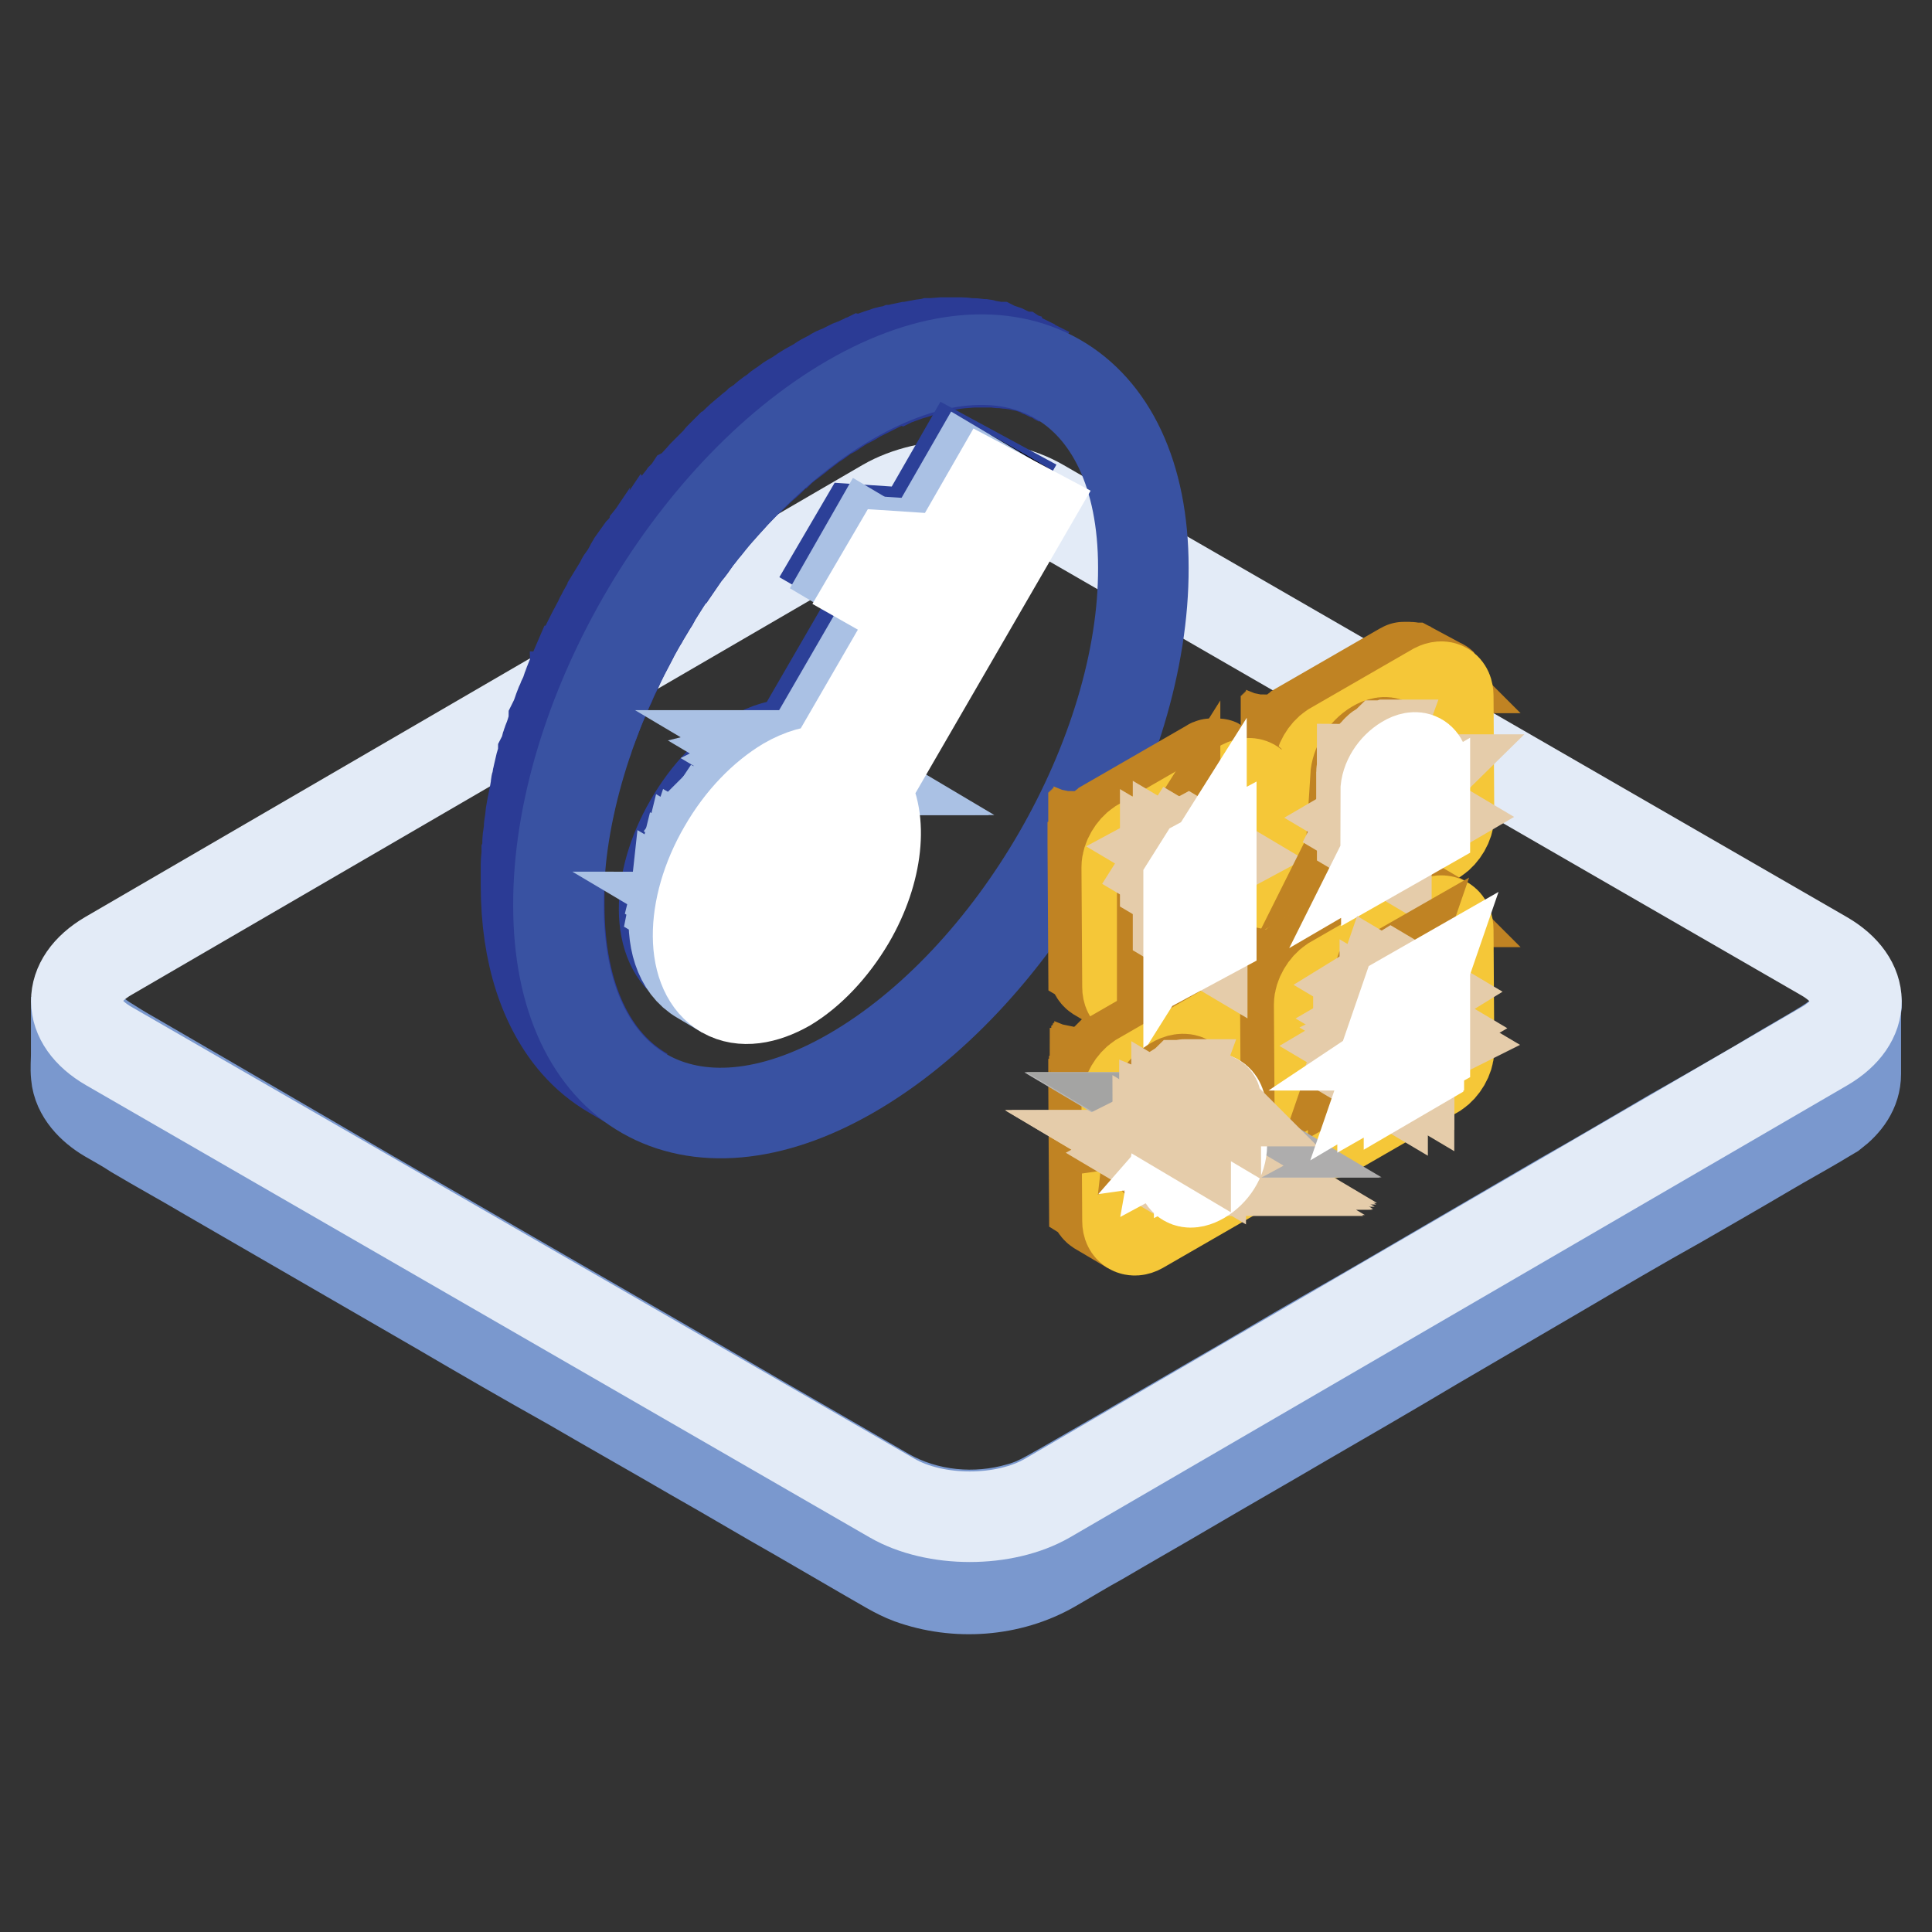 <?xml version="1.0" encoding="utf-8"?>
<!-- Svg Vector Icons : http://www.onlinewebfonts.com/icon -->
<!DOCTYPE svg PUBLIC "-//W3C//DTD SVG 1.1//EN" "http://www.w3.org/Graphics/SVG/1.1/DTD/svg11.dtd">
<svg version="1.1" xmlns="http://www.w3.org/2000/svg" xmlns:xlink="http://www.w3.org/1999/xlink" x="0px" y="0px" viewBox="0 0 256 256" enable-background="new 0 0 256 256" xml:space="preserve">
<rect x="0" y="0" width="256" height="256" fill="#333333" stroke="none"/>
<g> <path stroke-width="12" fill-opacity="0" stroke="#7a98ce"  d="M246,133.1c-0.3,3.3-3.4,4.9-5.9,6.4c-2.4,1.4-4.8,2.8-7.1,4.2c-3.8,2.2-7.6,4.4-11.5,6.6 c-4.8,2.8-9.5,5.6-14.3,8.3c-5.3,3.1-10.5,6.1-15.8,9.2c-5.3,3.1-10.6,6.2-15.9,9.2c-4.9,2.8-9.7,5.7-14.6,8.5 c-4,2.3-7.9,4.6-11.9,6.9c-2.6,1.5-5.2,3-7.8,4.5c-2,1.1-3.8,2.3-6.1,2.9c-5.8,1.7-12.3,1.1-17.6-1.9c-1.9-1.1-3.8-2.2-5.7-3.3 c-3.5-2-6.9-4-10.4-6c-4.5-2.6-9.1-5.3-13.6-7.9c-5.2-3-10.4-6-15.6-9c-5.4-3.1-10.7-6.2-16.1-9.3c-5.1-2.9-10.1-5.8-15.2-8.8 l-12.9-7.5c-3.1-1.8-6.2-3.6-9.3-5.4c-1.4-0.8-2.8-1.6-4.2-2.5c-2.2-1.3-4.4-3.3-4.4-6.1c0,2.5,0,5,0,7.6c0,0.9-0.1,1.8,0,2.8 c0.2,2.4,2.1,4.3,4.1,5.5c1.2,0.7,2.5,1.4,3.7,2.2c3.2,1.9,6.5,3.7,9.7,5.6c4.7,2.7,9.3,5.4,14,8.1c5.5,3.2,11.1,6.4,16.6,9.6 c5.8,3.4,11.5,6.7,17.4,10c5.5,3.2,11,6.3,16.5,9.5c4.6,2.6,9.1,5.3,13.7,7.9c3.1,1.8,6.2,3.6,9.3,5.4c1.8,1,3.6,2.2,5.5,2.9 c6.1,2.2,13.2,1.7,18.8-1.5c2.1-1.2,4.2-2.5,6.4-3.7c3.9-2.3,7.8-4.5,11.7-6.8c5.1-3,10.2-5.9,15.3-8.9c5.7-3.3,11.4-6.6,17.1-10 l17.1-10c5.1-3,10.2-6,15.4-8.9c4-2.3,8-4.6,11.9-6.9c2.2-1.3,4.4-2.5,6.6-3.8c0.7-0.4,1.3-0.8,2-1.2c1.7-1.3,3-3,3-5.2 c0-1.1,0-2.2,0-3.3c0-2.2,0-4.4,0-6.6C246,132.8,246,133,246,133.1C246,133.2,246,133.1,246,133.1L246,133.1z"/> <path stroke-width="12" fill-opacity="0" stroke="#e3ebf7"  d="M241.7,126.7c5.7,3.3,5.7,8.6,0.1,11.9l-103,59.9c-5.7,3.3-14.9,3.3-20.6,0L14.4,138.6 c-5.7-3.3-5.7-8.6-0.1-11.9l103-59.9c5.7-3.3,14.9-3.3,20.6,0L241.7,126.7z"/> <path stroke-width="12" fill-opacity="0" stroke="#2b3b95"  d="M74,117.2c0-0.5,0.1-1,0.1-1.5c0-0.3,0-0.5,0.1-0.8c0-0.5,0.1-1,0.1-1.5l0.1-0.7c0-0.4,0.1-0.7,0.1-1 c0.1-0.5,0.1-1,0.2-1.6c0.1-0.4,0.1-0.7,0.2-1c0.1-0.5,0.2-1,0.3-1.5c0.1-0.4,0.2-0.8,0.3-1.2c0.1-0.3,0.1-0.7,0.2-1 c0.1-0.4,0.2-0.9,0.3-1.3l0.3-1l0.4-1.6c0.1-0.2,0.1-0.4,0.2-0.6c0.2-0.7,0.4-1.5,0.7-2.2c0-0.1,0.1-0.2,0.1-0.4 c0.2-0.6,0.4-1.2,0.7-1.8c0.1-0.2,0.2-0.4,0.3-0.7c0.2-0.5,0.4-1.1,0.6-1.6c0.1-0.2,0.1-0.4,0.2-0.5c0.3-0.7,0.6-1.4,0.9-2.1 c0.1-0.1,0.1-0.3,0.2-0.4c0.3-0.6,0.5-1.2,0.8-1.8c0.1-0.2,0.2-0.4,0.3-0.6c0.3-0.7,0.6-1.3,0.9-1.9l0.1-0.2l1.1-2.1 c0.1-0.2,0.2-0.4,0.3-0.6l0.9-1.6c0.1-0.1,0.2-0.3,0.3-0.5c0.4-0.7,0.8-1.3,1.2-2c0.1-0.1,0.2-0.3,0.2-0.4c0.3-0.5,0.7-1.1,1-1.6 c0.1-0.2,0.3-0.4,0.4-0.7l1-1.4c0.1-0.2,0.2-0.4,0.4-0.5l1.3-1.9c0,0,0-0.1,0.1-0.1c0.5-0.6,1-1.3,1.4-1.9c0.2-0.3,0.5-0.6,0.7-0.9 c0.3-0.4,0.6-0.7,0.9-1.1c0.2-0.3,0.5-0.6,0.7-0.9c0.3-0.3,0.6-0.7,0.9-1c0.6-0.7,1.2-1.3,1.8-2c0,0,0.1-0.1,0.1-0.1 c0.7-0.7,1.3-1.4,2-2c0.4-0.4,0.9-0.8,1.3-1.3c0.1-0.1,0.2-0.2,0.4-0.3c0.6-0.5,1.1-1,1.7-1.6c0.1-0.1,0.3-0.3,0.5-0.4 c0.4-0.4,0.8-0.7,1.3-1.1c0.2-0.2,0.4-0.4,0.7-0.5c0.4-0.3,0.7-0.6,1.1-0.9c0.2-0.2,0.4-0.4,0.7-0.5c0.4-0.3,0.7-0.6,1.1-0.8 c0.2-0.1,0.4-0.3,0.7-0.5c0.4-0.3,0.8-0.6,1.3-0.8c0.2-0.1,0.4-0.3,0.6-0.4c0.6-0.4,1.2-0.8,1.9-1.1c0.4-0.2,0.8-0.5,1.2-0.7 l0.4-0.2c0.3-0.2,0.6-0.3,0.9-0.5c0.1-0.1,0.2-0.1,0.3-0.1c0.4-0.2,0.8-0.4,1.2-0.6c0.1,0,0.1-0.1,0.2-0.1c0.3-0.1,0.7-0.3,1-0.4 c0.1-0.1,0.3-0.1,0.4-0.1c0.2-0.1,0.5-0.2,0.7-0.3c0.1-0.1,0.3-0.1,0.4-0.1c0.3-0.1,0.5-0.2,0.8-0.3c0.1,0,0.2-0.1,0.3-0.1 c0.4-0.1,0.7-0.2,1-0.3c0.1,0,0.1,0,0.2-0.1c0.3-0.1,0.6-0.2,0.8-0.2c0.1,0,0.1,0,0.2-0.1c0.5-0.1,1-0.3,1.6-0.4c0,0,0.1,0,0.1,0 c0.5-0.1,1.1-0.2,1.6-0.3h0c0.4-0.1,0.9-0.1,1.3-0.2c0.1,0,0.2,0,0.3,0l1.3-0.1h0.2c0.3,0,0.7,0,1,0h0.2c0.4,0,0.7,0,1.1,0 c0.1,0,0.2,0,0.3,0c0.3,0,0.6,0.1,0.9,0.1c0.1,0,0.1,0,0.2,0c0.3,0,0.7,0.1,1,0.1c0.1,0,0.2,0,0.2,0c0.3,0.1,0.5,0.1,0.8,0.1 c0.1,0,0.2,0,0.3,0.1c0.3,0.1,0.6,0.1,1,0.2c0,0,0.1,0,0.1,0c0.3,0.1,0.6,0.2,0.8,0.3l0.3,0.1c0.2,0.1,0.5,0.2,0.7,0.3 c0.1,0,0.1,0,0.2,0.1c0.3,0.1,0.6,0.3,0.9,0.4c0.1,0,0.2,0.1,0.2,0.1c0.2,0.1,0.4,0.2,0.7,0.4c0.1,0.1,0.2,0.1,0.4,0.2l-4.4-2.6 c-0.1,0-0.1-0.1-0.2-0.1c-0.1,0-0.1-0.1-0.1-0.1c-0.2-0.1-0.4-0.2-0.7-0.4c-0.1,0-0.2-0.1-0.2-0.1c-0.3-0.1-0.6-0.3-0.9-0.4 c0,0,0,0,0,0c0,0-0.1,0-0.1-0.1c-0.2-0.1-0.5-0.2-0.7-0.3l-0.3-0.1c-0.3-0.1-0.6-0.2-0.8-0.3c0,0,0,0-0.1,0c-0.3-0.1-0.6-0.2-1-0.2 c-0.1,0-0.2,0-0.3-0.1c-0.3-0.1-0.5-0.1-0.8-0.1c-0.1,0-0.1,0-0.1,0h-0.1c-0.3-0.1-0.7-0.1-1-0.1c-0.1,0-0.1,0-0.2,0 c-0.3,0-0.6-0.1-0.9-0.1h-0.2c-0.4,0-0.7,0-1.1,0h-0.2c-0.3,0-0.7,0-1,0h-0.2l-1.3,0.1c-0.1,0-0.2,0-0.3,0 c-0.4,0.1-0.9,0.1-1.3,0.2h0c-0.5,0.1-1,0.2-1.6,0.3c0,0-0.1,0-0.1,0c-0.5,0.1-1,0.2-1.6,0.4c0,0-0.1,0-0.1,0s-0.1,0-0.1,0 c-0.3,0.1-0.6,0.1-0.9,0.2c-0.1,0-0.1,0-0.2,0.1c-0.4,0.1-0.7,0.2-1,0.3c-0.1,0-0.2,0.1-0.3,0.1c-0.3,0.1-0.5,0.2-0.8,0.3 c-0.1,0.1-0.3,0.1-0.4,0.1c-0.2,0.1-0.5,0.2-0.7,0.3c-0.1,0-0.1,0.1-0.2,0.1c-0.1,0-0.1,0.1-0.2,0.1c-0.3,0.1-0.7,0.3-1,0.4 c-0.1,0-0.1,0.1-0.2,0.1c-0.4,0.2-0.8,0.4-1.2,0.6c-0.1,0.1-0.2,0.1-0.3,0.1c-0.3,0.1-0.6,0.3-0.9,0.5l-0.4,0.2 c-0.4,0.2-0.8,0.4-1.2,0.7c-0.6,0.4-1.3,0.7-1.9,1.1c-0.2,0.1-0.4,0.3-0.6,0.4c-0.4,0.3-0.8,0.5-1.3,0.8c-0.2,0.1-0.4,0.3-0.7,0.5 c-0.4,0.3-0.8,0.5-1.1,0.8c-0.2,0.2-0.5,0.4-0.7,0.5c-0.4,0.3-0.8,0.6-1.1,0.9c-0.2,0.2-0.4,0.3-0.7,0.5c-0.4,0.4-0.9,0.7-1.3,1.1 c-0.1,0.1-0.3,0.3-0.5,0.4c-0.6,0.5-1.1,1-1.7,1.6c-0.1,0.1-0.2,0.2-0.4,0.3c-0.4,0.4-0.7,0.7-1.1,1.1c-0.1,0.1-0.1,0.1-0.1,0.2 c-0.7,0.7-1.3,1.3-2,2c0,0-0.1,0.1-0.1,0.1c-0.6,0.7-1.2,1.3-1.8,2L91.2,65c-0.2,0.3-0.4,0.5-0.7,0.8c-0.2,0.3-0.5,0.6-0.7,0.9 c-0.3,0.4-0.6,0.7-0.9,1.1c-0.2,0.3-0.5,0.6-0.7,0.9c0,0.1-0.1,0.1-0.1,0.1c-0.4,0.6-0.9,1.2-1.3,1.7c0,0,0,0.1-0.1,0.1 c-0.4,0.6-0.8,1.1-1.2,1.7c-0.1,0.1-0.1,0.1-0.1,0.2L84.9,73l-1,1.4c-0.1,0.2-0.3,0.4-0.4,0.7c-0.1,0.2-0.2,0.3-0.3,0.5 c-0.2,0.4-0.4,0.7-0.7,1.1c-0.1,0.1-0.2,0.3-0.2,0.4l-1.1,1.8c0,0.1-0.1,0.1-0.1,0.2c-0.1,0.1-0.2,0.3-0.3,0.5l-0.9,1.6 c-0.1,0.2-0.2,0.4-0.3,0.6c-0.1,0.1-0.1,0.2-0.2,0.4c-0.3,0.6-0.6,1.1-0.9,1.7l-0.1,0.2l-0.7,1.4c-0.1,0.1-0.1,0.3-0.2,0.5 c-0.1,0.2-0.2,0.4-0.3,0.6c-0.3,0.6-0.5,1.2-0.8,1.8c-0.1,0.1-0.1,0.3-0.2,0.4c0,0.1,0,0.1-0.1,0.1c-0.3,0.7-0.6,1.3-0.8,2 c-0.1,0.2-0.1,0.4-0.2,0.5c-0.1,0.3-0.2,0.6-0.4,1c-0.1,0.2-0.2,0.4-0.3,0.7c-0.1,0.2-0.2,0.4-0.3,0.7c-0.2,0.6-0.4,1.2-0.7,1.8 c0,0.1-0.1,0.2-0.1,0.4c0,0,0,0.1,0,0.1c-0.2,0.7-0.4,1.4-0.7,2.1c-0.1,0.2-0.1,0.4-0.2,0.6c-0.1,0.4-0.2,0.8-0.4,1.2 c0,0.1-0.1,0.3-0.1,0.4l-0.3,1c-0.1,0.4-0.2,0.9-0.3,1.3c-0.1,0.3-0.1,0.7-0.2,1c-0.1,0.2-0.1,0.5-0.1,0.7c0,0.2-0.1,0.3-0.1,0.5 c-0.1,0.5-0.2,1-0.3,1.5c-0.1,0.4-0.1,0.7-0.2,1c-0.1,0.5-0.1,1-0.2,1.6c0,0.2-0.1,0.5-0.1,0.7c0,0.1,0,0.2,0,0.3l-0.1,0.7 c-0.1,0.5-0.1,1-0.1,1.5c0,0.3,0,0.5-0.1,0.8c0,0.5-0.1,1-0.1,1.5c0,0.2,0,0.4,0,0.7c0,0.7,0,1.4,0,2.1c0,9.2,2.5,16.3,6.6,21 c1.4,1.6,3,2.9,4.7,3.9l4.4,2.6c-7-4-11.3-12.7-11.3-24.9c0-0.7,0-1.4,0-2.1C74,117.6,74,117.4,74,117.2L74,117.2z"/> <path stroke-width="12" fill-opacity="0" stroke="#3952a2"  d="M112.6,53c21.4-12.4,38.9-2.5,38.9,22.2c0.1,24.6-17.2,54.6-38.7,67C91.5,154.5,74,144.6,74,120 C73.9,95.4,91.2,65.4,112.6,53z"/> <path stroke-width="12" fill-opacity="0" stroke="#2c4098"  d="M131.7,63.9l-21.6,37.3c2.4,3.7,1.8,10.7-2,17.2c-2.3,3.9-5.3,7-8.3,8.8c-3,1.7-6,2.2-8.3,0.9 c-4.6-2.6-4.7-11.2-0.1-19.1c2.3-4,5.3-7,8.3-8.8c1.9-1.1,3.9-1.7,5.6-1.6l12.1-20.9l-5.9-3.4l2.4-4.1l7.6,0.5l5.4-9.4L131.7,63.9 L131.7,63.9z M103.4,115.7c2-3.4,2-7.1,0-8.2c-1-0.6-2.3-0.4-3.6,0.4c-1.3,0.7-2.6,2.1-3.6,3.8c-2,3.4-2,7.1,0,8.2 c1,0.6,2.3,0.4,3.6-0.4C101.1,118.7,102.4,117.4,103.4,115.7"/> <path stroke-width="12" fill-opacity="0" stroke="#aac1e4"  d="M109.4,114.4V114v-0.2c0-0.1,0-0.3-0.1-0.5v-0.1c0-0.2-0.1-0.4-0.1-0.5c0-0.1,0-0.1-0.1-0.1 c0-0.1-0.1-0.2-0.1-0.4c0-0.1-0.1-0.1-0.1-0.1l-0.2-0.3c0-0.1-0.1-0.1-0.1-0.1c-0.1-0.1-0.1-0.2-0.2-0.2l-0.1-0.1 c-0.1-0.1-0.2-0.2-0.4-0.3l-3.2-1.9c0.1,0.1,0.3,0.2,0.4,0.3l0.1,0.1c0.1,0.1,0.1,0.1,0.2,0.2c0,0.1,0.1,0.1,0.1,0.1l0.2,0.3 c0,0.1,0.1,0.1,0.1,0.1c0.1,0.1,0.1,0.2,0.1,0.4c0,0.1,0,0.1,0.1,0.1c0.1,0.2,0.1,0.4,0.1,0.5v0.1c0,0.1,0.1,0.3,0.1,0.5v0.9 c0,0.1,0,0.3,0,0.4c0,0.1,0,0.1,0,0.2c0,0.1-0.1,0.3-0.1,0.5c0,0.1,0,0.1,0,0.2c0,0.1,0,0.1-0.1,0.2l-0.1,0.4c0,0.1,0,0.1-0.1,0.2 c0,0.1-0.1,0.3-0.1,0.4c0,0.1,0,0.1-0.1,0.2c-0.1,0.2-0.1,0.3-0.2,0.5c0,0,0,0.1,0,0.1c-0.1,0.2-0.2,0.4-0.3,0.6 c0,0.1-0.1,0.1-0.1,0.1c-0.1,0.2-0.2,0.4-0.3,0.6c-0.1,0.2-0.2,0.4-0.4,0.6c0,0.1-0.1,0.1-0.1,0.1c-0.1,0.1-0.2,0.3-0.3,0.4 c0,0.1-0.1,0.1-0.1,0.2c-0.1,0.1-0.1,0.2-0.2,0.3c-0.1,0.1-0.1,0.1-0.2,0.2l-0.2,0.2c-0.1,0.1-0.2,0.2-0.3,0.4l-0.2,0.2l-0.2,0.2 c-0.1,0.1-0.2,0.1-0.3,0.2c-0.1,0.1-0.1,0.1-0.2,0.1c-0.1,0.1-0.2,0.1-0.3,0.2c-0.1,0-0.1,0.1-0.1,0.1c-0.1,0.1-0.3,0.2-0.4,0.3 c-0.2,0.1-0.4,0.2-0.6,0.3c-0.1,0-0.1,0.1-0.2,0.1c-0.1,0.1-0.2,0.1-0.4,0.1c-0.1,0-0.1,0-0.2,0.1c-0.1,0-0.1,0-0.2,0 c-0.1,0-0.2,0-0.2,0c-0.1,0-0.1,0-0.1,0h-0.4c-0.1,0-0.3,0-0.4,0h0c-0.1,0-0.2-0.1-0.3-0.1c0,0-0.1,0-0.1,0c-0.1,0-0.2-0.1-0.4-0.1 l3.2,1.9c0.1,0.1,0.2,0.1,0.3,0.1c0,0,0.1,0,0.1,0s0.1,0,0.1,0c0,0,0.1,0,0.1,0c0.1,0,0.1,0,0.2,0.1h0c0.1,0,0.2,0,0.3,0h0.5 c0.1,0,0.1,0,0.1,0h0.1c0.1,0,0.1,0,0.2,0c0.1,0,0.1,0,0.2,0h0.1c0,0,0.1,0,0.1,0c0.1,0,0.2-0.1,0.4-0.1c0,0,0.1,0,0.1,0 c0,0,0.1,0,0.1,0c0.2-0.1,0.4-0.2,0.6-0.3c0.1-0.1,0.3-0.2,0.4-0.3c0.1,0,0.1-0.1,0.1-0.1c0.1-0.1,0.2-0.1,0.3-0.2 c0.1-0.1,0.1-0.1,0.2-0.1c0.1-0.1,0.2-0.1,0.3-0.2l0.2-0.2l0.1-0.1l0.1-0.1c0.1-0.1,0.2-0.2,0.3-0.4l0.1-0.1l0.1-0.1 c0.1-0.1,0.1-0.1,0.2-0.2c0.1-0.1,0.1-0.1,0.2-0.2c0,0,0.1-0.1,0.1-0.1c0-0.1,0.1-0.1,0.1-0.2c0-0.1,0.1-0.1,0.1-0.2 c0.1-0.1,0.1-0.1,0.1-0.2c0-0.1,0.1-0.1,0.1-0.1c0,0,0-0.1,0.1-0.1c0.1-0.1,0.2-0.3,0.3-0.4c0,0,0,0,0-0.1c0.1-0.1,0.1-0.2,0.2-0.4 l0.1-0.2c0-0.1,0.1-0.1,0.1-0.1c0,0,0-0.1,0.1-0.1c0.1-0.1,0.1-0.3,0.2-0.4v0c0,0,0-0.1,0-0.1c0.1-0.1,0.1-0.2,0.1-0.4 c0-0.1,0-0.1,0.1-0.1c0-0.1,0-0.1,0.1-0.2c0-0.1,0-0.1,0.1-0.1l0.1-0.3c0-0.1,0-0.1,0.1-0.2c0,0,0-0.1,0-0.1c0-0.1,0.1-0.2,0.1-0.3 c0-0.1,0-0.1,0.1-0.2v0c0-0.1,0-0.1,0-0.1c0-0.1,0.1-0.3,0.1-0.5v-0.1v-0.1c0-0.1,0-0.3,0-0.4C109.4,114.6,109.4,114.5,109.4,114.4 z M109.9,102l-3.2-1.9l12.1-20.9l3.2,1.9L109.9,102z"/> <path stroke-width="12" fill-opacity="0" stroke="#040000"  d="M131.4,64.7l-3.2-1.9l4.8,2.7l3.2,1.9L131.4,64.7z"/> <path stroke-width="12" fill-opacity="0" stroke="#aac1e4"  d="M126,74.1l-3.2-1.9l5.4-9.4l3.2,1.9L126,74.1z"/> <path stroke-width="12" fill-opacity="0" stroke="#aac1e4"  d="M96,131.6l-3.2-1.9c-2.8-1.6-3.9-5.3-3.4-9.8l3.2,1.9C92.1,126.2,93.2,130,96,131.6 M92.6,121.7l-3.2-1.9 c0.1-0.5,0.1-1.1,0.3-1.6l3.2,1.9C92.8,120.6,92.7,121.2,92.6,121.7 M92.9,120.1l-3.2-1.9c0.1-0.4,0.2-0.9,0.3-1.3l3.2,1.9 C93.1,119.2,93,119.6,92.9,120.1 M93.3,118.7l-3.2-1.9c0.1-0.4,0.2-0.8,0.4-1.2l3.2,1.9C93.5,117.9,93.4,118.3,93.3,118.7"/> <path stroke-width="12" fill-opacity="0" stroke="#aac1e4"  d="M93.6,117.5l-3.2-1.9c0.1-0.4,0.3-0.7,0.4-1.1l3.2,1.9C93.9,116.8,93.7,117.1,93.6,117.5 M94,116.4 l-3.2-1.9c0.1-0.4,0.3-0.7,0.4-1l3.2,1.9C94.3,115.7,94.2,116,94,116.4 M94.5,115.4l-3.2-1.9c0.1-0.3,0.3-0.7,0.5-1l3.2,1.9 C94.8,114.7,94.6,115,94.5,115.4 M94.9,114.3l-3.2-1.9c0.1-0.3,0.3-0.7,0.5-1l3.2,1.9C95.3,113.6,95.1,114,94.9,114.3"/> <path stroke-width="12" fill-opacity="0" stroke="#aac1e4"  d="M95.4,113.3l-3.2-1.9c0.1-0.3,0.3-0.6,0.5-0.9c0,0,0-0.1,0.1-0.1l3.2,1.9c0,0,0,0.1-0.1,0.1 C95.8,112.7,95.6,113,95.4,113.3 M96,112.3l-3.2-1.9c0.2-0.4,0.4-0.7,0.6-1l3.2,1.9C96.4,111.6,96.2,111.9,96,112.3"/> <path stroke-width="12" fill-opacity="0" stroke="#aac1e4"  d="M96.6,111.3l-3.2-1.9c0.2-0.4,0.4-0.7,0.7-1l3.2,1.9C97.1,110.6,96.9,110.9,96.6,111.3"/> <path stroke-width="12" fill-opacity="0" stroke="#aac1e4"  d="M97.3,110.3l-3.2-1.9c0.3-0.4,0.5-0.7,0.8-1l3.2,1.9C97.8,109.5,97.6,109.9,97.3,110.3 M98.1,109.2 l-3.2-1.9c0.3-0.4,0.6-0.8,0.9-1.1l3.2,1.9C98.7,108.4,98.4,108.8,98.1,109.2 M99,108.1l-3.2-1.9c0.4-0.5,0.8-0.9,1.3-1.3l3.2,1.9 C99.9,107.1,99.5,107.6,99,108.1"/> <path stroke-width="12" fill-opacity="0" stroke="#aac1e4"  d="M100.3,106.7l-3.2-1.9c1.3-1.3,2.6-2.3,3.9-3.1c0.5-0.3,1.1-0.6,1.6-0.8l3.2,1.9c-0.5,0.2-1.1,0.5-1.6,0.8 C102.9,104.4,101.6,105.4,100.3,106.7 M105.9,102.8l-3.2-1.9c0.4-0.2,0.9-0.4,1.4-0.5l3.2,1.9C106.8,102.5,106.4,102.6,105.9,102.8 "/> <path stroke-width="12" fill-opacity="0" stroke="#aac1e4"  d="M107.3,102.3l-3.2-1.9c0.4-0.1,0.7-0.2,1-0.2l3.2,1.9C108,102.2,107.6,102.2,107.3,102.3 M108.3,102.1 l-3.2-1.9c0.3-0.1,0.6-0.1,0.9-0.1l3.2,1.9C108.9,102,108.6,102.1,108.3,102.1"/> <path stroke-width="12" fill-opacity="0" stroke="#aac1e4"  d="M109.2,102l-3.2-1.9h0.7l3.2,1.9H109.2"/> <path stroke-width="12" fill-opacity="0" stroke="#aac1e4"  d="M118.4,73.6l-3.2-1.9l7.6,0.5l3.2,1.9L118.4,73.6z"/> <path stroke-width="12" fill-opacity="0" stroke="#aac1e4"  d="M116,77.7l-3.2-1.9l2.4-4.2l3.2,1.9L116,77.7z"/> <path stroke-width="12" fill-opacity="0" stroke="#ffffff"  d="M136.2,67.4l-21.6,37.3c2.4,3.7,1.8,10.7-2,17.2c-2.3,3.9-5.3,7-8.3,8.8c-3,1.7-6,2.2-8.3,0.9 c-4.6-2.6-4.7-11.2-0.1-19.1c2.3-4,5.3-7,8.3-8.8c1.9-1.1,3.9-1.7,5.6-1.6l12.1-20.9l-6-3.4l2.4-4.1l7.6,0.5l5.4-9.4L136.2,67.4z  M107.9,119.2c2-3.4,2-7.1,0-8.2c-1-0.6-2.3-0.4-3.6,0.4c-1.3,0.7-2.6,2.1-3.6,3.8c-2,3.4-2,7.1,0,8.2c1,0.6,2.3,0.4,3.6-0.4 C105.6,122.2,106.9,120.9,107.9,119.2"/> <path stroke-width="12" fill-opacity="0" stroke="#c08323"  d="M174.8,118l-4.4-2.6c0,0.3,0.1,0.5,0.1,0.7c0.1,0.2,0.2,0.3,0.4,0.4l4.4,2.6C175,119,174.8,118.6,174.8,118 z M187,88.5C187,88.5,186.9,88.5,187,88.5c-0.1-0.1-0.1-0.1-0.2-0.1h-0.1h-0.2h0h-0.1c-0.1,0-0.1,0-0.1,0c0,0,0,0-0.1,0 c0,0,0,0-0.1,0c0,0-0.1,0-0.1,0c-0.1,0-0.1,0.1-0.2,0.1l-13.7,7.9c-0.1,0.1-0.2,0.1-0.3,0.2l-0.1,0.1c-0.1,0-0.1,0.1-0.1,0.1 l-0.1,0.1l-0.1,0.1l-0.1,0.1c-0.1,0.1-0.1,0.1-0.1,0.2c0,0,0,0.1-0.1,0.1l0,0c0,0,0,0,0,0.1c0,0.1-0.1,0.1-0.1,0.1 c0,0.1-0.1,0.1-0.1,0.1v0c0,0,0,0.1-0.1,0.1c0,0.1-0.1,0.1-0.1,0.1c0,0.1,0,0.1-0.1,0.1c0,0.1,0,0.1-0.1,0.1c0,0.1,0,0.1-0.1,0.1 c0,0,0,0.1,0,0.1v0c0,0,0,0,0,0.1c0,0.1,0,0.1-0.1,0.2c0,0,0,0.1,0,0.1v0.1c0,0.1,0,0.2,0,0.3l0.1,15.9l4.4,2.6l-0.1-15.9 c0-0.1,0-0.3,0-0.4v-0.1c0-0.1,0.1-0.2,0.1-0.4v0c0-0.1,0.1-0.3,0.1-0.4c0.1-0.1,0.1-0.3,0.2-0.4c0.1-0.1,0.1-0.2,0.2-0.4l0,0 c0.1-0.1,0.1-0.2,0.2-0.3l0.1-0.1l0.2-0.2l0.1-0.1c0.1-0.1,0.2-0.1,0.3-0.2l13.7-7.9c0.1-0.1,0.2-0.1,0.3-0.1c0,0,0,0,0.1,0 c0.1,0,0.2-0.1,0.3-0.1h0.3c0.1,0,0.2,0.1,0.2,0.1L187,88.5z"/> <path stroke-width="12" fill-opacity="0" stroke="#f5c738"  d="M190.2,91.2c1-0.5,1.7-0.1,1.7,1l0.1,15.9c0,1.1-0.8,2.4-1.7,3l-13.7,7.9c-1,0.5-1.7,0.1-1.7-1l-0.1-15.9 c0-1.1,0.8-2.4,1.7-3L190.2,91.2z"/> <path stroke-width="12" fill-opacity="0" stroke="#c08323"  d="M149.3,130.8l-4.4-2.6c0,0.5,0.2,0.9,0.5,1.1l4.4,2.6C149.5,131.7,149.3,131.4,149.3,130.8z M161.5,101.3 C161.5,101.3,161.5,101.3,161.5,101.3c-0.1-0.1-0.1-0.1-0.2-0.1h-0.1h-0.2h0h-0.1c-0.1,0-0.1,0-0.1,0c0,0,0,0-0.1,0c0,0,0,0-0.1,0 c0,0-0.1,0-0.1,0c-0.1,0-0.2,0.1-0.2,0.1l-13.7,7.9c-0.1,0.1-0.2,0.1-0.3,0.2l-0.1,0.1c-0.1,0-0.1,0.1-0.1,0.1l-0.1,0.1l-0.1,0.1 l-0.1,0.1c-0.1,0.1-0.1,0.1-0.1,0.2c0,0,0,0.1-0.1,0.1l0,0c0,0,0,0,0,0.1c0,0.1-0.1,0.1-0.1,0.1c0,0.1-0.1,0.1-0.1,0.1v0 c0,0,0,0.1-0.1,0.1c0,0.1-0.1,0.1-0.1,0.1c0,0.1,0,0.1-0.1,0.1c0,0.1,0,0.1-0.1,0.1c0,0.1,0,0.1-0.1,0.1c0,0,0,0.1,0,0.1v0 c0,0,0,0,0,0.1c0,0.1,0,0.1-0.1,0.2c0,0,0,0.1,0,0.1v0.1c0,0.1,0,0.2,0,0.3l0.1,15.9l4.4,2.6l-0.1-15.9c0-0.1,0-0.3,0-0.4v-0.1 c0-0.1,0.1-0.2,0.1-0.4v0c0-0.1,0.1-0.3,0.1-0.4c0.1-0.1,0.1-0.3,0.2-0.4c0.1-0.1,0.1-0.2,0.2-0.4l0,0c0.1-0.1,0.1-0.2,0.2-0.3 l0.1-0.1l0.2-0.2l0.1-0.1c0.1-0.1,0.2-0.1,0.3-0.2l13.7-7.9c0.1-0.1,0.2-0.1,0.3-0.1c0,0,0,0,0.1,0c0.1,0,0.2-0.1,0.3-0.1h0.3 c0.1,0,0.2,0.1,0.2,0.1L161.5,101.3z"/> <path stroke-width="12" fill-opacity="0" stroke="#f5c738"  d="M164.7,104c1-0.5,1.7-0.1,1.7,1l0.1,15.9c0,1.1-0.8,2.4-1.7,3l-13.7,7.9c-0.9,0.5-1.7,0.1-1.7-1l-0.1-15.9 c0-1.1,0.8-2.4,1.7-3L164.7,104z"/> <path stroke-width="12" fill-opacity="0" stroke="#c08323"  d="M166,134.9l-4.4-2.6c0,0-0.1,0-0.1,0c0,0-0.1,0-0.1,0h-0.1h-0.2h0h-0.1c-0.1,0-0.1,0-0.1,0c0,0,0,0-0.1,0 c0,0,0,0-0.1,0c0,0-0.1,0-0.1,0c-0.1,0-0.2,0.1-0.2,0.1l-13.7,7.9c-0.1,0.1-0.2,0.2-0.3,0.2l-0.1,0.1c-0.1,0-0.1,0.1-0.1,0.1 c0,0-0.1,0.1-0.1,0.1l-0.1,0.1l-0.1,0.1c-0.1,0.1-0.1,0.1-0.1,0.2c0,0,0,0.1-0.1,0.1l0,0c0,0,0,0,0,0.1c0,0.1-0.1,0.1-0.1,0.1 c0,0.1-0.1,0.1-0.1,0.1v0.1c0,0,0,0.1-0.1,0.1c0,0.1-0.1,0.1-0.1,0.1c0,0.1-0.1,0.1-0.1,0.2c0,0.1,0,0.1-0.1,0.1 c0,0.1,0,0.1-0.1,0.2c0,0,0,0.1,0,0.1v0c0,0,0,0,0,0.1c0,0.1,0,0.1-0.1,0.2c0,0,0,0.1,0,0.1v0.1c0,0.1,0,0.2,0,0.3l0.1,15.9l1.6,1 l-1.6-1c0,0.5,0.2,0.9,0.5,1.1l4.4,2.6c-0.3-0.2-0.5-0.6-0.5-1.1l-0.1-15.9c0-0.1,0-0.3,0-0.4v-0.1c0-0.1,0.1-0.2,0.1-0.4v0 c0-0.1,0.1-0.3,0.1-0.4c0.1-0.1,0.1-0.3,0.2-0.4v0c0.1-0.1,0.1-0.2,0.2-0.4l0,0c0.1-0.1,0.1-0.2,0.2-0.3l0.1-0.1l0.2-0.2l0.1-0.1 c0.1-0.1,0.2-0.1,0.3-0.2l13.7-7.9c0.1-0.1,0.2-0.1,0.3-0.1c0,0,0,0,0.1,0c0.1,0,0.2-0.1,0.3-0.1h0c0.1,0,0.2,0,0.3,0 C165.8,134.8,165.9,134.8,166,134.9L166,134.9z"/> <path stroke-width="12" fill-opacity="0" stroke="#f5c738"  d="M164.7,135c1-0.5,1.7-0.1,1.7,1l0.1,15.9c0,1.1-0.8,2.4-1.7,3l-13.7,7.9c-0.9,0.5-1.7,0.1-1.7-1l-0.1-15.9 c0-1.1,0.8-2.4,1.7-3L164.7,135z"/> <path stroke-width="12" fill-opacity="0" stroke="#c08323"  d="M187,119.5C187,119.5,186.9,119.5,187,119.5c-0.1-0.1-0.1-0.1-0.2-0.1h-0.1h-0.2h0h-0.1c-0.1,0-0.1,0-0.1,0 c0,0,0,0-0.1,0c0,0,0,0-0.1,0c0,0-0.1,0-0.1,0c-0.1,0-0.1,0.1-0.2,0.1l-13.7,7.9c-0.1,0.1-0.2,0.1-0.3,0.2l-0.1,0.1 c-0.1,0-0.1,0.1-0.1,0.1c0,0-0.1,0.1-0.1,0.1l-0.1,0.1l-0.1,0.1c-0.1,0.1-0.1,0.1-0.1,0.2c0,0,0,0.1-0.1,0.1l0,0c0,0,0,0,0,0.1 c0,0.1-0.1,0.1-0.1,0.1c0,0.1-0.1,0.1-0.1,0.1v0.1c0,0,0,0.1-0.1,0.1c0,0.1-0.1,0.1-0.1,0.2c0,0.1,0,0.1-0.1,0.1s0,0.1-0.1,0.1 c0,0.1,0,0.1-0.1,0.1c0,0,0,0.1,0,0.1v0c0,0,0,0,0,0.1c0,0.1,0,0.1-0.1,0.2c0,0,0,0.1,0,0.1v0.1c0,0.1,0,0.2,0,0.3l0.1,15.9l1.6,1 l-1.6-1c0,0.5,0.2,0.9,0.5,1.1l4.4,2.6c-0.3-0.2-0.5-0.6-0.5-1.1l-0.1-15.9c0-0.1,0-0.3,0-0.4v-0.1c0-0.1,0.1-0.2,0.1-0.4v0 c0-0.1,0.1-0.3,0.1-0.4s0.1-0.3,0.2-0.4v0c0.1-0.1,0.1-0.2,0.2-0.4l0,0c0.1-0.1,0.1-0.2,0.2-0.3l0.1-0.1l0.2-0.2l0.1-0.1 c0.1-0.1,0.2-0.1,0.3-0.2l13.7-7.9c0.1-0.1,0.2-0.1,0.3-0.1c0,0,0,0,0.1,0c0.1,0,0.2-0.1,0.3-0.1h0c0.1,0,0.2,0,0.3,0 c0.1,0,0.2,0.1,0.2,0.1L187,119.5L187,119.5z"/> <path stroke-width="12" fill-opacity="0" stroke="#f5c738"  d="M190.2,122.2c1-0.5,1.7-0.1,1.7,1l0.1,15.9c0,1.1-0.8,2.4-1.7,3l-13.7,7.9c-1,0.5-1.7,0.1-1.7-1l-0.1-15.9 c0-1.1,0.8-2.4,1.7-3L190.2,122.2z"/> <path stroke-width="12" fill-opacity="0" stroke="#c08323"  d="M157,111.3l0,10.1l-1.3,0.7l0-8.5l-1.7,2.7v-1.6l1.7-2.7L157,111.3z"/> <path stroke-width="12" fill-opacity="0" stroke="#e5ccaa"  d="M159.3,124.4l-3.2-1.9l0-8.5l3.2,1.9L159.3,124.4z M159.3,114.3l-3.2-1.9l1.3-0.7l3.2,1.9L159.3,114.3z"/> <path stroke-width="12" fill-opacity="0" stroke="#e5ccaa"  d="M157.6,117l-3.2-1.9l1.7-2.7l3.2,1.9L157.6,117z"/> <path stroke-width="12" fill-opacity="0" stroke="#e5ccaa"  d="M157.6,118.6l-3.2-1.9v-1.6l3.2,1.9V118.6z"/> <path stroke-width="12" fill-opacity="0" stroke="#ffffff"  d="M160.5,113.6l0,10.1l-1.3,0.7l0-8.5l-1.7,2.7V117l1.7-2.7L160.5,113.6z"/> <path stroke-width="12" fill-opacity="0" stroke="#c08323"  d="M182.2,98.8c1.5-0.9,2.5-0.4,2.5,1.4c0,0.9-0.3,1.6-0.8,2.7l-2.7,5.4l3.6-2.1v1.3l-5.1,2.9v-1.3l3.4-6.7 c0.3-0.7,0.5-1.1,0.4-1.6c0-0.9-0.5-1.3-1.3-0.8c-0.7,0.4-1.3,1.2-1.3,2.3l-1.3,0.7C179.7,101.4,180.7,99.7,182.2,98.8L182.2,98.8z "/> <path stroke-width="12" fill-opacity="0" stroke="#e5ccaa"  d="M185.2,110.3l-3.2-1.9l3.6-2.1l3.2,1.9L185.2,110.3z M183.7,112.5l-3.2-1.9v-1.3l3.2,1.9L183.7,112.5z"/> <path stroke-width="12" fill-opacity="0" stroke="#e5ccaa"  d="M187.5,103.3c0-0.1,0-0.2,0-0.3c0-0.5-0.1-0.8-0.4-0.9l-3.2-1.9c0.2,0.1,0.4,0.4,0.4,0.9c0,0.1,0,0.2,0,0.4 v0c0,0.1,0,0.2-0.1,0.3v0c0,0.1-0.1,0.2-0.1,0.4c0,0,0,0,0,0c-0.1,0.1-0.1,0.3-0.2,0.4l-3.4,6.7l3.2,1.9l3.4-6.7 c0-0.1,0.1-0.1,0.1-0.1c0-0.1,0.1-0.2,0.1-0.2c0,0,0,0,0-0.1c0,0,0,0,0,0c0,0,0-0.1,0-0.1c0-0.1,0-0.1,0.1-0.2c0,0,0-0.1,0-0.1v0v0 c0-0.1,0-0.1,0-0.2C187.4,103.4,187.5,103.3,187.5,103.3C187.4,103.3,187.4,103.3,187.5,103.3C187.4,103.3,187.4,103.3,187.5,103.3 L187.5,103.3z"/> <path stroke-width="12" fill-opacity="0" stroke="#e5ccaa"  d="M183.8,103.9L183.8,103.9c0.1-0.2,0.1-0.4,0.2-0.6c0.1-0.2,0.2-0.4,0.3-0.6v0l0.4-0.5 c0.1-0.1,0.3-0.3,0.4-0.4l0.1-0.1c0.1-0.1,0.2-0.2,0.3-0.3l0.1-0.1c0.2-0.1,0.3-0.2,0.5-0.4c0.1-0.1,0.3-0.1,0.4-0.2 c0,0,0.1,0,0.1,0l0.3-0.1h0c0,0,0.1,0,0.1,0c0.1,0,0.1,0,0.1,0h0.5c0.1,0,0.1,0,0.2,0h0c0.1,0,0.1,0,0.1,0.1l-3.2-1.9 c0,0-0.1,0-0.1-0.1h0h0h0c0,0-0.1,0-0.1,0h-0.2H184c-0.1,0-0.1,0-0.1,0c0,0-0.1,0-0.1,0h0l-0.3,0.1h0c0,0,0,0-0.1,0 c-0.1,0.1-0.3,0.1-0.4,0.2c-0.2,0.1-0.4,0.2-0.5,0.4c-0.1,0-0.1,0.1-0.1,0.1c-0.1,0.1-0.2,0.2-0.3,0.3l0,0l-0.1,0.1 c-0.1,0.1-0.1,0.1-0.2,0.2c-0.1,0.1-0.1,0.1-0.2,0.2c-0.1,0.1-0.1,0.1-0.1,0.2c-0.1,0.1-0.1,0.1-0.1,0.2c0,0.1-0.1,0.1-0.1,0.1v0 c0,0,0,0,0,0L181,101l-0.1,0.2l-0.1,0.2c0,0.1-0.1,0.1-0.1,0.2c0,0.1-0.1,0.1-0.1,0.2c0,0.1,0,0.1-0.1,0.1v0.1 c0,0.1-0.1,0.2-0.1,0.3c0,0.1,0,0.1,0,0.2v0.1c0,0.2,0,0.4,0,0.6l3.2,1.9c0-0.2,0-0.4,0-0.6v-0.1 C183.7,104.3,183.8,104.1,183.8,103.9L183.8,103.9z"/> <path stroke-width="12" fill-opacity="0" stroke="#ffffff"  d="M186.2,100.8c1.5-0.9,2.5-0.4,2.5,1.4c0,0.9-0.3,1.6-0.8,2.7l-2.7,5.4l3.6-2.1v1.3l-5.1,2.9v-1.3l3.4-6.7 c0.3-0.7,0.5-1.1,0.4-1.6c0-0.9-0.5-1.3-1.3-0.8c-0.7,0.4-1.3,1.2-1.3,2.3l-1.3,0.7C183.6,103.4,184.7,101.7,186.2,100.8 L186.2,100.8z"/> <path stroke-width="12" fill-opacity="0" stroke="#c08323"  d="M155.5,143.4c1.5-0.9,2.5-0.3,2.5,1.3c0,1.1-0.4,2-1.1,2.8c0.7-0.1,1.2,0.4,1.2,1.7c0,1.9-1.2,3.6-2.7,4.5 c-1.4,0.8-2.6,0.7-2.7-1.3l1.3-0.7c0.1,1,0.7,1.1,1.4,0.7c0.8-0.5,1.4-1.4,1.4-2.5c0-1-0.5-1.4-1.5-0.8l-0.2,0.1v-1.3l0.2-0.1 c0.9-0.5,1.3-1.4,1.3-2.3c0-1-0.6-1.2-1.3-0.8c-0.7,0.4-1.3,1.3-1.3,2.2l-1.3,0.7C152.9,145.8,154.1,144.2,155.5,143.4L155.5,143.4 z"/> <path stroke-width="12" fill-opacity="0" stroke="#c08323"  d="M184.1,136.5l0.9-0.5l0,1.3l-1,0.5v1.5l-1.2,0.7l0-1.5l-3.5,2v-1.3l3.1-9l1.4-0.8l-3.1,9l2.2-1.3v-2.3 l1.2-0.7V136.5z"/> <path stroke-width="12" fill-opacity="0" stroke="#e5ccaa"  d="M158.2,155l-3.2-1.9L158.2,155 M158.2,155l-3.2-1.9c0,0,0,0,0.1,0L158.2,155C158.3,155,158.3,155,158.2,155 "/> <path stroke-width="12" fill-opacity="0" stroke="#e5ccaa"  d="M158.3,155l-3.2-1.9c0,0,0,0,0.1,0L158.3,155C158.4,155.1,158.3,155.1,158.3,155 M158.4,155.1l-3.2-1.9 c0,0,0.1,0,0.1,0L158.4,155.1C158.4,155.1,158.4,155.1,158.4,155.1"/> <path stroke-width="12" fill-opacity="0" stroke="#e5ccaa"  d="M158.5,155.1l-3.2-1.9h0.1L158.5,155.1L158.5,155.1"/> <path stroke-width="12" fill-opacity="0" stroke="#e5ccaa"  d="M158.5,155.1l-3.2-1.9h0.1L158.5,155.1L158.5,155.1"/> <path stroke-width="12" fill-opacity="0" stroke="#e5ccaa"  d="M158.6,155.1l-3.2-1.9h0.1l3.2,1.9H158.6"/> <path stroke-width="12" fill-opacity="0" stroke="#e5ccaa"  d="M158.7,155.1l-3.2-1.9c0,0,0.1,0,0.1,0l3.2,1.9C158.8,155.1,158.8,155.1,158.7,155.1"/> <path stroke-width="12" fill-opacity="0" stroke="#e5ccaa"  d="M158.8,155.1l-3.2-1.9c0.1,0,0.1,0,0.2-0.1l3.2,1.9C159,155,158.9,155,158.8,155.1 M159.1,155l-3.2-1.9 c0.1,0,0.2-0.1,0.3-0.1c0.2-0.1,0.4-0.2,0.5-0.4l3.2,1.9c-0.2,0.1-0.4,0.3-0.5,0.4C159.2,154.9,159.1,154.9,159.1,155 M159.9,154.4 l-3.2-1.9c0.1-0.1,0.1-0.1,0.1-0.1l3.2,1.9C159.9,154.3,159.9,154.4,159.9,154.4"/> <path stroke-width="12" fill-opacity="0" stroke="#e5ccaa"  d="M160,154.3l-3.2-1.9c0,0,0.1-0.1,0.1-0.1l3.2,1.9C160.1,154.2,160,154.2,160,154.3 M160.1,154.1l-3.2-1.9 c0,0,0.1-0.1,0.1-0.1l3.2,1.9C160.2,154.1,160.1,154.1,160.1,154.1"/> <path stroke-width="12" fill-opacity="0" stroke="#e5ccaa"  d="M160.2,154l-3.2-1.9c0,0,0.1-0.1,0.1-0.1l3.2,1.9C160.2,153.9,160.2,154,160.2,154"/> <path stroke-width="12" fill-opacity="0" stroke="#e5ccaa"  d="M160.2,153.9L157,152c0,0,0-0.1,0.1-0.1L160.2,153.9C160.3,153.9,160.3,153.9,160.2,153.9 M160.3,153.8 l-3.2-1.9c0,0,0-0.1,0.1-0.1L160.3,153.8C160.4,153.7,160.3,153.8,160.3,153.8"/> <path stroke-width="12" fill-opacity="0" stroke="#e5ccaa"  d="M160.4,153.7l-3.2-1.9c0,0,0-0.1,0.1-0.1l3.2,1.9C160.4,153.6,160.4,153.7,160.4,153.7"/> <path stroke-width="12" fill-opacity="0" stroke="#e5ccaa"  d="M160.4,153.6l-3.2-1.9c0,0,0-0.1,0.1-0.1l3.2,1.9C160.5,153.5,160.5,153.6,160.4,153.6"/> <path stroke-width="12" fill-opacity="0" stroke="#e5ccaa"  d="M160.5,153.5l-3.2-1.9c0,0,0-0.1,0.1-0.1l3.2,1.9C160.5,153.4,160.5,153.5,160.5,153.5"/> <path stroke-width="12" fill-opacity="0" stroke="#e5ccaa"  d="M160.5,153.4l-3.2-1.9c0,0,0-0.1,0-0.1l3.2,1.9C160.6,153.3,160.5,153.3,160.5,153.4 M160.6,153.3l-3.2-1.9 c0-0.1,0-0.1,0-0.1l3.2,1.9C160.6,153.2,160.6,153.2,160.6,153.3"/> <path stroke-width="12" fill-opacity="0" stroke="#e5ccaa"  d="M160.6,153.1l-3.2-1.9c0-0.1,0-0.1,0-0.2l3.2,1.9C160.6,153,160.6,153.1,160.6,153.1 M160.7,152.9l-3.2-1.9 c0-0.1,0-0.1,0-0.2l3.2,1.9C160.7,152.8,160.7,152.9,160.7,152.9"/> <path stroke-width="12" fill-opacity="0" stroke="#e5ccaa"  d="M160.7,152.7l-3.2-1.9c0-0.1,0-0.2,0-0.4c0-0.5-0.1-0.9-0.4-1l3.2,1.9c0.2,0.1,0.4,0.5,0.4,1 C160.7,152.5,160.7,152.6,160.7,152.7"/> <path stroke-width="12" fill-opacity="0" stroke="#bebdbd"  d="M160.8,150l-3.2-1.9h0L160.8,150L160.8,150"/> <path stroke-width="12" fill-opacity="0" stroke="#b9b9b8"  d="M160.8,150l-3.2-1.9h0.1l3.2,1.9H160.8"/> <path stroke-width="12" fill-opacity="0" stroke="#b4b3b3"  d="M160.9,150l-3.2-1.9c0,0,0.1,0,0.1,0l3.2,1.9C161,150,161,150,160.9,150"/> <path stroke-width="12" fill-opacity="0" stroke="#aeadad"  d="M161.1,150l-3.2-1.9c0,0,0.1,0,0.1,0l3.2,1.9C161.1,150,161.1,150,161.1,150"/> <path stroke-width="12" fill-opacity="0" stroke="#a9a9a8"  d="M161.2,150l-3.2-1.9c0,0,0.1,0,0.1,0L161.2,150C161.3,150.1,161.2,150.1,161.2,150"/> <path stroke-width="12" fill-opacity="0" stroke="#a4a4a3"  d="M161.3,150.1l-3.2-1.9c0,0,0.1,0,0.1,0.1L161.3,150.1C161.4,150.1,161.3,150.1,161.3,150.1"/> <path stroke-width="12" fill-opacity="0" stroke="#9f9e9f"  d="M161.4,150.1l-3.2-1.9L161.4,150.1"/> <path stroke-width="12" fill-opacity="0" stroke="#e5ccaa"  d="M156.6,154.9l-3.2-1.9l1.3-0.7l3.2,1.9L156.6,154.9z"/> <path stroke-width="12" fill-opacity="0" stroke="#e5ccaa"  d="M157.3,156.5l-3.2-1.9c-0.4-0.2-0.7-0.7-0.7-1.6l3.2,1.9C156.6,155.7,156.9,156.2,157.3,156.5"/> <path stroke-width="12" fill-opacity="0" stroke="#e5ccaa"  d="M159.1,151.7l-3.2-1.9v-1.3l3.2,1.9V151.7z"/> <path stroke-width="12" fill-opacity="0" stroke="#e5ccaa"  d="M160.6,148c0-0.1,0-0.2,0-0.3c-0.1-0.3-0.2-0.5-0.3-0.6l-3.2-1.9c0.2,0.1,0.4,0.4,0.4,0.9 c0,0.1,0,0.2,0,0.4c0,0.1,0,0.2-0.1,0.3v0c0,0.1-0.1,0.2-0.1,0.3c0,0.1-0.1,0.2-0.1,0.3l-0.2,0.3c-0.1,0.1-0.1,0.2-0.2,0.2l0,0 c-0.1,0.1-0.1,0.1-0.2,0.1l-0.1,0.1c-0.1,0.1-0.2,0.1-0.3,0.2l-0.2,0.1l3.2,1.9l0.2-0.1c0.1-0.1,0.2-0.1,0.3-0.2l0.1-0.1 c0.1-0.1,0.1-0.1,0.2-0.1l0,0c0,0,0.1-0.1,0.1-0.1c0,0,0.1-0.1,0.1-0.1c0,0,0,0,0,0c0,0,0,0,0-0.1c0,0,0-0.1,0.1-0.1 c0,0,0-0.1,0.1-0.1l0,0c0,0,0,0,0,0c0,0,0-0.1,0-0.1s0-0.1,0-0.1c0,0,0-0.1,0-0.1c0,0,0-0.1,0-0.1c0,0,0-0.1,0-0.1v-0.1v0v-0.1 c0-0.1,0-0.2,0-0.2v0C160.6,148.2,160.6,148.1,160.6,148L160.6,148z"/> <path stroke-width="12" fill-opacity="0" stroke="#ffffff"  d="M159.3,145.9c1.5-0.9,2.5-0.3,2.5,1.3c0,1.1-0.4,2-1.1,2.8c0.7-0.1,1.2,0.4,1.2,1.7c0,1.9-1.2,3.6-2.7,4.5 c-1.4,0.8-2.6,0.7-2.7-1.3l1.3-0.7c0.1,1,0.7,1.1,1.4,0.7c0.8-0.5,1.4-1.4,1.4-2.5c0-1-0.5-1.4-1.5-0.8l-0.2,0.1v-1.3l0.2-0.1 c0.9-0.5,1.3-1.4,1.3-2.3c0-1-0.6-1.2-1.3-0.8c-0.7,0.4-1.3,1.3-1.3,2.2l-1.3,0.7C156.8,148.4,157.9,146.7,159.3,145.9L159.3,145.9 z"/> <path stroke-width="12" fill-opacity="0" stroke="#e5ccaa"  d="M160,145.6C160,145.6,160,145.5,160,145.6c0.1,0,0.1-0.1,0.2-0.1s0.1,0,0.1,0h0.3c0.1,0,0.1,0,0.2,0 c0.1,0,0.1,0,0.2,0.1h0c0.1,0,0.1,0.1,0.1,0.1l-3.2-1.9c0,0-0.1,0-0.1-0.1h0h0c0,0,0,0,0,0c0,0-0.1,0-0.1,0c0,0-0.1,0-0.1,0h-0.3h0 c0,0-0.1,0-0.1,0c0,0-0.1,0-0.1,0h0c0,0,0,0-0.1,0c-0.1,0-0.1,0.1-0.2,0.1c0,0,0,0,0,0c0,0,0,0-0.1,0c-0.1,0.1-0.3,0.1-0.4,0.2 c-0.2,0.1-0.4,0.2-0.5,0.3c0,0-0.1,0.1-0.1,0.1c-0.1,0.1-0.2,0.2-0.4,0.3c-0.1,0.1-0.2,0.2-0.3,0.3c0,0.1-0.1,0.1-0.1,0.2l0,0l0,0 c-0.1,0.1-0.1,0.1-0.1,0.2c-0.1,0.1-0.1,0.1-0.1,0.2c0,0,0,0,0,0.1c0,0,0,0,0,0c0,0-0.1,0.1-0.1,0.1c0,0.1-0.1,0.1-0.1,0.2 l-0.1,0.2c0,0,0,0,0,0.1v0c0,0,0,0.1-0.1,0.1c0,0.1-0.1,0.1-0.1,0.2c0,0.1-0.1,0.1-0.1,0.2v0.1c0,0.1,0,0.1-0.1,0.2 c0,0.1-0.1,0.2-0.1,0.3c0,0,0,0.1,0,0.1c0,0,0,0.1,0,0.1c0,0.1,0,0.1,0,0.2c0,0.1,0,0.3,0,0.4l3.2,1.9c0-0.2,0-0.4,0.1-0.6 c0,0,0-0.1,0-0.1c0-0.2,0.1-0.4,0.1-0.6v0c0.1-0.2,0.2-0.4,0.2-0.6v0c0.1-0.2,0.2-0.4,0.3-0.5c0,0,0,0,0,0c0.1-0.2,0.2-0.3,0.4-0.5 l0,0c0.1-0.1,0.3-0.3,0.4-0.4c0.1-0.1,0.2-0.2,0.4-0.3c0,0,0.1-0.1,0.1-0.1c0.1-0.1,0.3-0.2,0.5-0.3c0.1-0.1,0.3-0.1,0.4-0.2 c0,0,0.1,0,0.1,0C159.8,145.6,159.9,145.6,160,145.6z"/> <path stroke-width="12" fill-opacity="0" stroke="#e5ccaa"  d="M187.9,138.5l-3.2-1.9l1-0.5l3.2,1.9L187.9,138.5z M186.7,142l-3.2-1.9v-1.5l3.2,1.9L186.7,142z"/> <path stroke-width="12" fill-opacity="0" stroke="#e5ccaa"  d="M186.7,139.2l-3.2-1.9l0-2.3l3.2,1.9V139.2z M186.7,136.9l-3.2-1.9l1.2-0.7l3.2,1.9L186.7,136.9z"/> <path stroke-width="12" fill-opacity="0" stroke="#e5ccaa"  d="M184.5,140.5l-3.2-1.9l2.2-1.3l3.2,1.9L184.5,140.5z M183.2,142.6l-3.2-1.9v-1.3l3.2,1.9V142.6z  M186.2,132.3l-3.2-1.9l1.3-0.8l3.2,1.9L186.2,132.3z"/> <path stroke-width="12" fill-opacity="0" stroke="#e5ccaa"  d="M183.2,141.2l-3.2-1.9l3.1-9l3.2,1.9L183.2,141.2z"/> <path stroke-width="12" fill-opacity="0" stroke="#ffffff"  d="M187.9,138.5l0.9-0.6v1.3l-0.9,0.5v1.5l-1.2,0.7l0-1.5l-3.5,2v-1.3l3.1-9l1.4-0.8l-3.1,9l2.2-1.3v-2.3 l1.2-0.7V138.5z"/></g>
</svg>